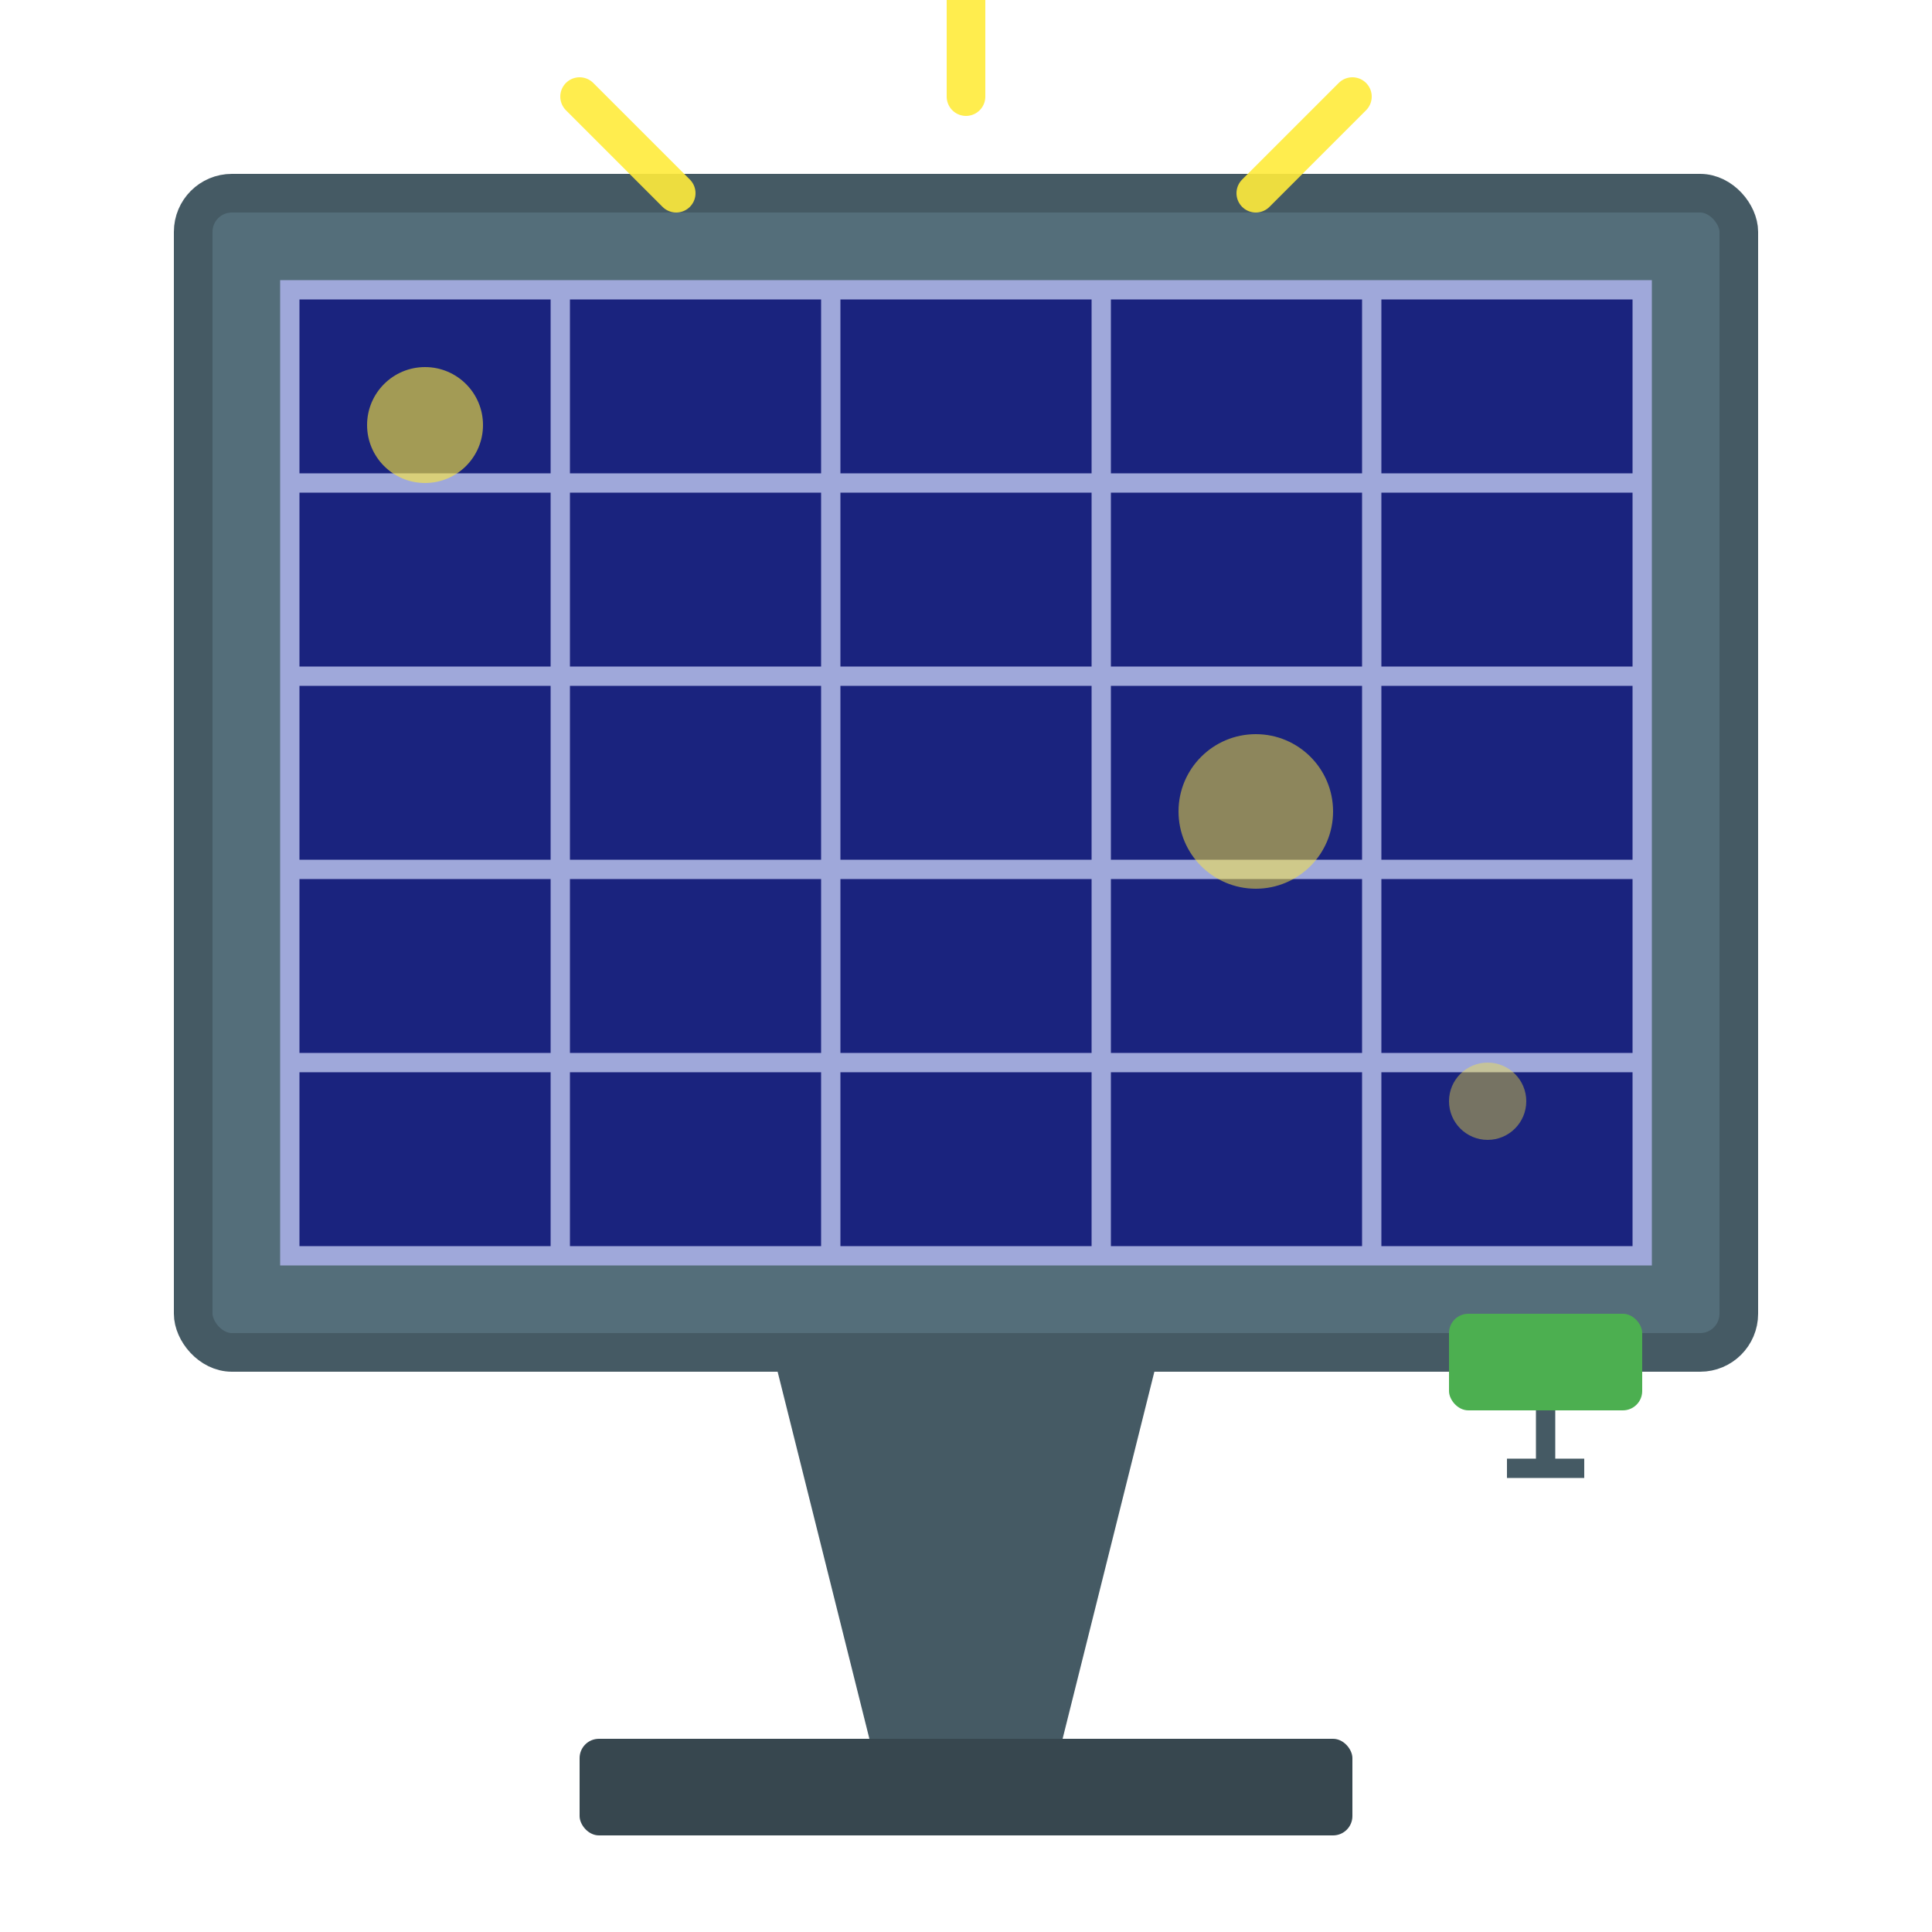 <svg width="100" height="100" viewBox="0 0 100 100" xmlns="http://www.w3.org/2000/svg">
  <!-- Solar Panel Frame -->
  <rect x="10" y="10" width="80" height="60" rx="2" ry="2" fill="#546e7a" stroke="#455a64" stroke-width="2"/>
  
  <!-- Solar Panel Glass -->
  <rect x="15" y="15" width="70" height="50" fill="#1a237e" stroke="#9fa8da" stroke-width="1"/>
  
  <!-- Panel Grid -->
  <g stroke="#9fa8da" stroke-width="1">
    <!-- Horizontal lines -->
    <line x1="15" y1="25" x2="85" y2="25"/>
    <line x1="15" y1="35" x2="85" y2="35"/>
    <line x1="15" y1="45" x2="85" y2="45"/>
    <line x1="15" y1="55" x2="85" y2="55"/>
    
    <!-- Vertical lines -->
    <line x1="29" y1="15" x2="29" y2="65"/>
    <line x1="43" y1="15" x2="43" y2="65"/>
    <line x1="57" y1="15" x2="57" y2="65"/>
    <line x1="71" y1="15" x2="71" y2="65"/>
  </g>
  
  <!-- Stand -->
  <polygon points="40,70 60,70 55,90 45,90" fill="#455a64"/>
  <rect x="30" y="90" width="40" height="5" rx="1" ry="1" fill="#37474f"/>
  
  <!-- Sun reflection effect -->
  <circle cx="22" cy="22" r="3" fill="#ffeb3b" opacity="0.6"/>
  <circle cx="65" cy="42" r="4" fill="#ffeb3b" opacity="0.5"/>
  <circle cx="77" cy="57" r="2" fill="#ffeb3b" opacity="0.4"/>
  
  <!-- Power indicator -->
  <rect x="75" y="68" width="10" height="5" rx="1" ry="1" fill="#4caf50"/>
  <line x1="80" y1="73" x2="80" y2="76" stroke="#455a64" stroke-width="1"/>
  <line x1="78" y1="76" x2="82" y2="76" stroke="#455a64" stroke-width="1"/>
  
  <!-- Sun rays animation -->
  <g opacity="0.9">
    <animate attributeName="opacity" values="0.7;0.9;0.7" dur="3s" repeatCount="indefinite"/>
    <line x1="50" y1="0" x2="50" y2="5" stroke="#ffeb3b" stroke-width="2" stroke-linecap="round"/>
    <line x1="70" y1="5" x2="65" y2="10" stroke="#ffeb3b" stroke-width="2" stroke-linecap="round"/>
    <line x1="30" y1="5" x2="35" y2="10" stroke="#ffeb3b" stroke-width="2" stroke-linecap="round"/>
  </g>
</svg>
